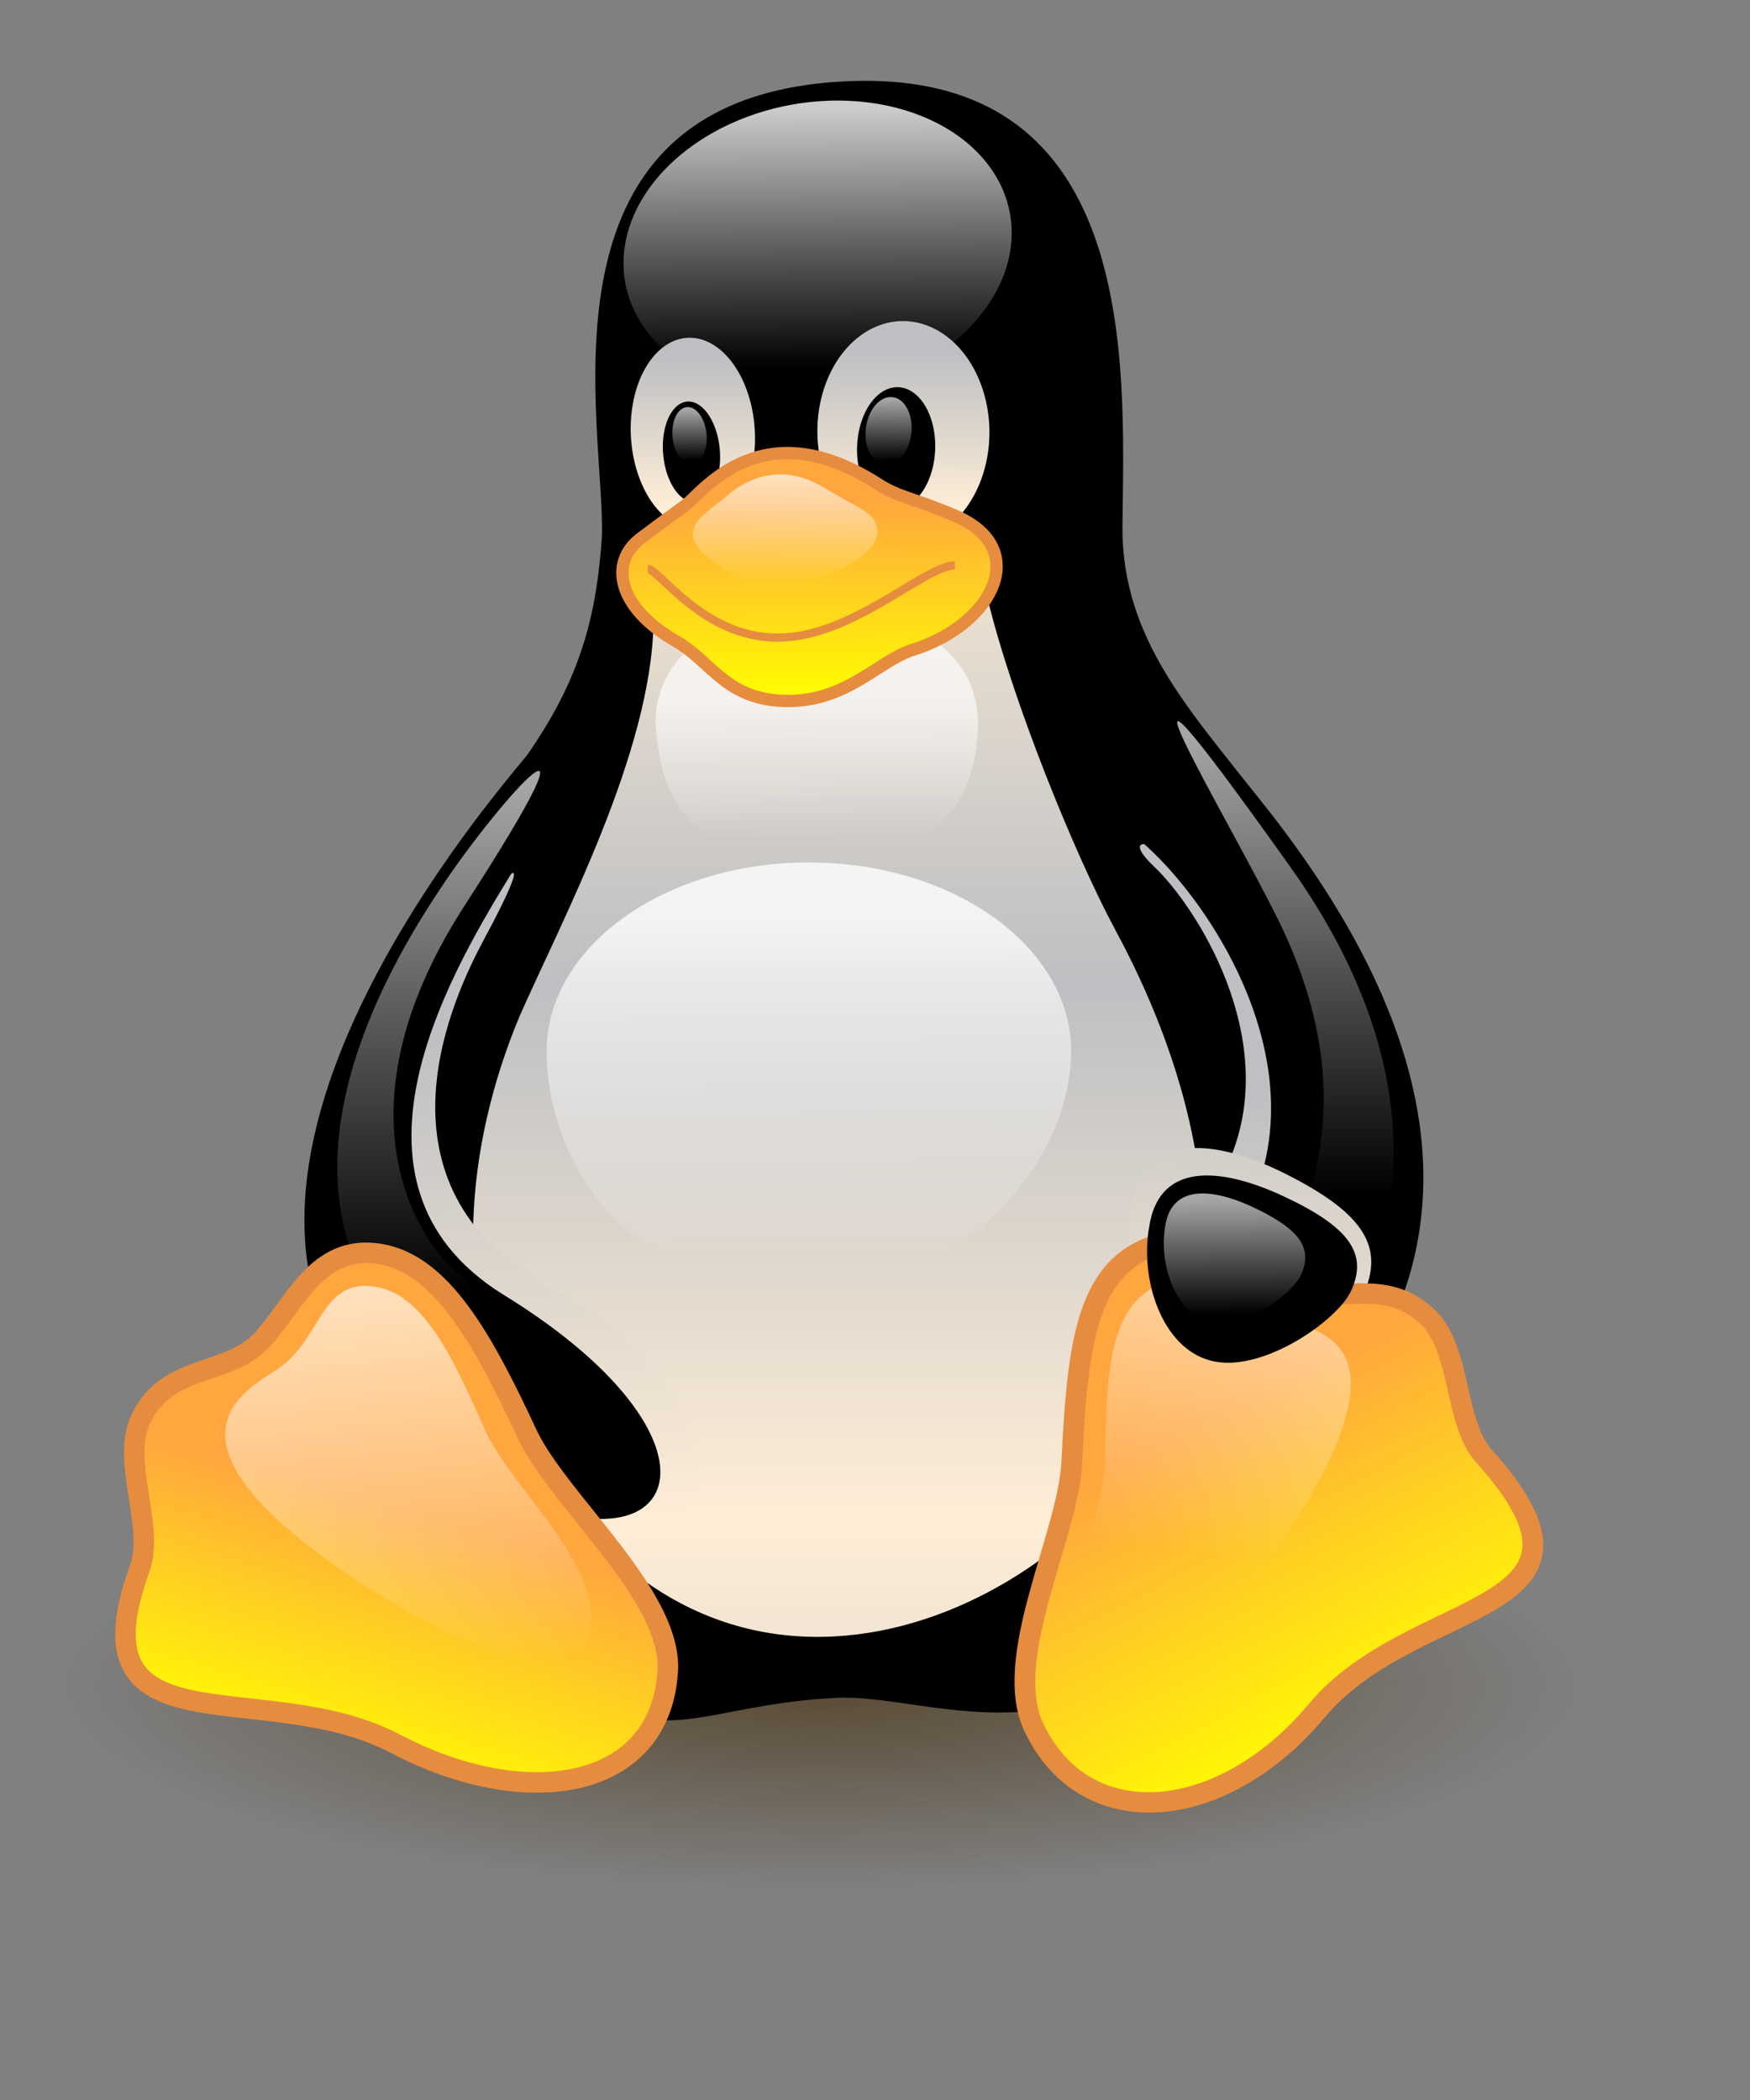 <svg width="500pt" height="800" xmlns="http://www.w3.org/2000/svg" xmlns:xlink="http://www.w3.org/1999/xlink"><rect width="100%" height="100%" fill="#808080" stroke="none"/><defs><linearGradient id="e"><stop style="stop-color:#3f2600;stop-opacity:.6" offset="0"/><stop style="stop-color:#3f2600;stop-opacity:0" offset="1"/></linearGradient><linearGradient id="b"><stop style="stop-color:#fff;stop-opacity:.65" offset="0"/><stop style="stop-color:#fff;stop-opacity:0" offset="1"/></linearGradient><linearGradient id="d"><stop style="stop-color:#ffa63f;stop-opacity:1" offset="0"/><stop style="stop-color:#ff0;stop-opacity:1" offset="1"/></linearGradient><linearGradient id="c"><stop style="stop-color:#ffeed7;stop-opacity:1" offset="0"/><stop style="stop-color:#bdbfc2;stop-opacity:1" offset="1"/></linearGradient><linearGradient id="a"><stop style="stop-color:#fff;stop-opacity:.8" offset="0"/><stop style="stop-color:#fff;stop-opacity:0" offset="1"/></linearGradient><linearGradient xlink:href="#c" id="g" gradientUnits="userSpaceOnUse" x1="400.578" y1="369.53" x2="400.844" y2="304.079" gradientTransform="scale(.575 1.738)"/><linearGradient xlink:href="#a" id="h" gradientUnits="userSpaceOnUse" x1="303.018" y1="237.932" x2="297.086" y2="330.096" gradientTransform="scale(1.116 .896)"/><linearGradient xlink:href="#c" id="i" gradientUnits="userSpaceOnUse" gradientTransform="scale(.817 1.225)" x1="378.938" y1="278.602" x2="380.273" y2="243.916"/><linearGradient xlink:href="#c" id="j" gradientUnits="userSpaceOnUse" x1="381.387" y1="277.495" x2="380.552" y2="245.683" gradientTransform="scale(.817 1.225)"/><linearGradient xlink:href="#b" id="k" gradientUnits="userSpaceOnUse" gradientTransform="scale(.817 1.225)" x1="379.096" y1="240.927" x2="376.796" y2="281.016"/><linearGradient xlink:href="#b" id="l" gradientUnits="userSpaceOnUse" x1="389.635" y1="242.282" x2="387.069" y2="281.325" gradientTransform="scale(.817 1.225)"/><linearGradient xlink:href="#c" id="m" gradientUnits="userSpaceOnUse" spreadMethod="reflect" x1="437.579" y1="528.872" x2="437.579" y2="394.104" gradientTransform="scale(.813 1.23)"/><linearGradient xlink:href="#c" id="n" gradientUnits="userSpaceOnUse" x1="375.173" y1="419.785" x2="377.485" y2="324.038" gradientTransform="scale(.65 1.539)"/><linearGradient xlink:href="#a" id="o" gradientUnits="userSpaceOnUse" x1="320.751" y1="498.178" x2="321.322" y2="614.504" gradientTransform="scale(1.075 .93)"/><linearGradient xlink:href="#b" id="p" gradientUnits="userSpaceOnUse" x1="322.483" y1="435.268" x2="323.251" y2="488.483" gradientTransform="scale(1.077 .928)"/><linearGradient xlink:href="#b" id="q" gradientUnits="userSpaceOnUse" x1="411.221" y1="242.944" x2="411.221" y2="331.449" gradientTransform="scale(.572 1.749)"/><linearGradient xlink:href="#b" id="r" gradientUnits="userSpaceOnUse" x1="867.345" y1="234.739" x2="867.335" y2="314.839" gradientTransform="scale(.573 1.746)"/><linearGradient xlink:href="#d" id="s" gradientUnits="userSpaceOnUse" x1="236.254" y1="657.111" x2="212.51" y2="737.412" gradientTransform="scale(1.012 .989)"/><linearGradient xlink:href="#c" id="t" gradientUnits="userSpaceOnUse" x1="381.566" y1="655.731" x2="279.643" y2="386.666" gradientTransform="scale(1.065 .939)"/><linearGradient xlink:href="#d" id="u" gradientUnits="userSpaceOnUse" x1="218.117" y1="630.305" x2="203.127" y2="737.854" gradientTransform="scale(1.01 .99)"/><linearGradient xlink:href="#b" id="v" gradientUnits="userSpaceOnUse" gradientTransform="scale(1.008 .992)" x1="117.89" y1="587.236" x2="182.245" y2="704.731"/><linearGradient xlink:href="#b" id="w" gradientUnits="userSpaceOnUse" x1="223.101" y1="570.418" x2="230.535" y2="710.977" gradientTransform="scale(1 1)"/><linearGradient xlink:href="#b" id="x" gradientUnits="userSpaceOnUse" x1="316.94" y1="474.018" x2="371.609" y2="582.635" gradientTransform="scale(1.065 .939)"/><linearGradient xlink:href="#d" id="y" gradientUnits="userSpaceOnUse" x1="284.687" y1="410.463" x2="285.459" y2="485.699" gradientTransform="scale(1.219 .821)"/><linearGradient xlink:href="#b" id="z" gradientUnits="userSpaceOnUse" x1="288.824" y1="398.854" x2="288.376" y2="482.559" gradientTransform="scale(1.222 .818)"/><radialGradient xlink:href="#e" id="f" gradientTransform="scale(1.045 .957)" cx="446.778" cy="1219.412" fx="446.778" fy="1219.412" r="195.072" gradientUnits="userSpaceOnUse"/></defs><path transform="matrix(1.418 0 0 .415 -349.547 157.941)" d="M670.882 1166.642a203.896 186.63 0 1 1-407.791 0 203.896 186.63 0 1 1 407.791 0z" style="fill:url(#f);stroke:none;stroke-width:1pt;stroke-linecap:butt;stroke-linejoin:miter"/><path transform="matrix(1.25 0 0 1.25 -125.298 -231.758)" d="M223.627 632.24c-22.388-32.223-26.754-136.984 25.487-201.43 25.886-30.918 32.49-52.465 34.531-81.393 1.389-32.979-23.325-131.442 69.883-138.944 94.406-7.532 89.336 85.66 88.793 134.975-.451 41.64 30.574 65.241 51.796 97.695 39.279 59.63 35.957 162.3-7.399 217.872-54.917 69.568-101.953 39.398-133.19 41.93-58.493 3.202-60.427 34.391-129.901-70.705z" style="fill:#000;stroke:none;stroke-width:1.25"/><path transform="matrix(-1.677 -.022 -.021 1.471 862.828 -357.27)" d="M246.571 470.864c-12.239 12.496-44.396 69.092 4.869 105.36 17.369 12.633-16.377 59.495-32.005 36.308-27.57-41.618-8.831-106.941 8.315-130.188 11.652-16.487 29.23-22.676 18.821-11.48z" style="fill:url(#g);stroke:none;stroke-width:.995"/><path transform="matrix(-1.678 0 0 1.524 863.868 -382.335)" d="M256.513 459.837c-19.915 17.717-56.176 80.091-3.288 120.606 17.37 12.632-15.393 52.463-33.79 32.089-63.963-70.82 1.669-152.254 24.262-180.25 20.192-24.347 38.078 5.752 12.816 27.555z" style="fill:#000;stroke:#000;stroke-width:.977"/><path transform="matrix(1.266 -.071 -.046 1.196 -108.61 -190.014)" d="M399.569 258.158a58.373 46.863 0 1 1-116.747 0 58.373 46.863 0 1 1 116.747 0z" style="fill:url(#h);stroke:none;stroke-width:1.265"/><path transform="matrix(1.304 -.076 .077 1.343 -165.995 -241.87)" d="M328.863 320.642a18.087 27.131 0 1 1-36.175 0 18.087 27.131 0 1 1 36.175 0z" style="fill:url(#i);stroke:none;stroke-width:1.179"/><path transform="matrix(-1.811 .05 .032 1.553 896.708 -349.03)" d="M328.863 320.642a18.087 27.131 0 1 1-36.175 0 18.087 27.131 0 1 1 36.175 0z" style="fill:url(#j);stroke:none;stroke-width:.931"/><path transform="matrix(-.823 -.002 -.018 .853 602.922 -102.243)" d="M328.863 320.642a18.087 27.131 0 1 1-36.175 0 18.087 27.131 0 1 1 36.175 0z" style="fill:#000;stroke:none;stroke-width:1.865"/><path transform="matrix(.594 -.072 .069 .706 56.696 -31.834)" d="M328.863 320.642a18.087 27.131 0 1 1-36.175 0 18.087 27.131 0 1 1 36.175 0z" style="fill:#000;stroke:none;stroke-width:2.398"/><path transform="matrix(-.48 -.036 -.047 .476 502.744 22.76)" d="M328.863 320.642a18.087 27.131 0 1 1-36.175 0 18.087 27.131 0 1 1 36.175 0z" style="fill:url(#k);stroke:none;stroke-width:3.192"/><path transform="matrix(.357 -.041 .041 .399 138.582 50.738)" d="M328.863 320.642a18.087 27.131 0 1 1-36.175 0 18.087 27.131 0 1 1 36.175 0z" style="fill:url(#l);stroke:none;stroke-width:4.12"/><path transform="matrix(1.25 0 0 1.25 -125.298 -232.483)" d="M258.702 495.425c12.836-29.103 40.114-80.226 40.695-119.758 0-31.442 94.179-38.951 101.737-7.558 7.558 31.393 26.741 78.483 38.95 101.156 12.208 22.672 47.809 94.695 9.884 157.546-34.157 55.644-137.725 99.666-193.01-7.557-18.603-37.207-15.285-83.315 1.744-123.829z" style="fill:url(#m);stroke:none;stroke-width:1.25"/><path transform="matrix(1.389 -.111 .102 1.302 -202.34 -230.19)" d="M242.905 473.815c-11.263 18.967-35.5 69.309 12.137 102.047 51.311 34.82 46.473 97.062-15.607 61.955-56.777-31.789-22.845-137.778-4.51-162.266 12.107-17.214 29.897-38.031 7.98-1.736z" style="fill:url(#n);stroke:none;stroke-width:1.158"/><path transform="matrix(1.25 0 0 1.25 -125.298 -231.758)" d="M256.513 449.72c-17.465 28.508-59.377 95.813-3.288 130.723 75.569 46.355 54.173 92.711-14.799 50.974-97.109-58.264-11.825-175.616 27.131-220.338 44.444-50.2 8.554 9.087-9.044 38.641z" style="fill:#000;stroke:#000;stroke-width:1.25"/><path d="M421.481 504.727c0 32.412-29.272 74.516-79.528 74.138-51.828.455-73.949-41.726-73.949-74.138 0-32.412 34.379-58.717 76.739-58.717 42.359 0 76.738 26.305 76.738 58.717z" style="font-size:12px;fill:url(#o);stroke:none;stroke-width:1.237;stroke-dasharray:none" transform="matrix(1.302 0 0 1.225 -140.71 -217.81)"/><path d="M398.227 412.292c-.612 38.572-23.18 47.671-51.74 47.671-28.561 0-49.292-5.694-51.741-47.671 0-26.314 23.18-41.542 51.741-41.542 28.56 0 51.74 15.228 51.74 41.542z" style="font-size:12px;fill:url(#p);stroke:none;stroke-width:1.388;stroke-dasharray:none" transform="matrix(1.187 0 0 1.067 -100.13 -164.33)"/><path transform="matrix(1.25 0 0 1.25 -125.298 -231.758)" d="M234.285 456.475c17.716-26.996 55.015-68.364 6.977 5.813-38.951 61.043-14.403 100.273-1.744 111.039 36.527 32.562 34.966 54.349 6.395 37.206-61.625-36.626-48.835-98.248-11.628-154.058z" style="fill:url(#q);stroke:none;stroke-width:1.25"/><path transform="matrix(1.25 0 0 1.25 -125.298 -231.758)" d="M490.662 467.52c-15.319-31.701-64.134-111.902 2.326-18.603 60.461 84.297 18.022 143.013 10.464 148.827-7.557 5.813-33.137 17.44-25.579-2.907 7.557-20.347 45.234-58.973 12.789-127.317z" style="fill:url(#r);stroke:none;stroke-width:1.25"/><path transform="matrix(1.25 0 0 1.25 -125.298 -231.758)" d="M220.915 716.921c-40.442-21.416-99.252 4.124-77.902-54.066 4.276-13.238-6.375-33.008.581-45.926 8.139-15.698 25.58-12.209 36.045-22.674 10.318-10.891 16.859-29.649 36.044-26.742 19.184 2.907 31.945 26.461 45.344 55.229 9.883 20.638 44.941 49.664 42.65 72.758-2.696 35.5-43.027 42.19-82.762 21.421z" style="fill:url(#s);stroke:#e68c3f;stroke-width:6.25"/><path d="M415.072 495.764c-3.007 24.906-35.813 76.627-69.518 81.534-34.26 5.336-66.432-34.06-74.147-71.114-9.889-41.206 22.587-57.6 71.938-56.627 53.301 1.654 74.121 13.891 71.727 46.207z" style="font-size:12px;fill:url(#t);stroke:none;stroke-width:2.855;stroke-dasharray:none" transform="matrix(.598 .269 -.24 .617 389.816 76.211)"/><path transform="matrix(-1.169 .423 .475 1.165 417.59 -278.074)" d="M220.274 718.402c-41.327-23.59-99.894 5.605-77.261-55.547 4.736-13.068-6.596-33.552.36-46.47 8.139-15.698 25.801-11.665 36.266-22.13 10.318-10.891 18.827-27.868 38.012-24.961 19.184 2.907 29.977 24.68 43.376 53.448 9.883 20.638 43.415 48.971 41.124 72.065-2.696 35.5-42.724 45.471-81.877 23.595z" style="fill:url(#u);stroke:#e68c3f;stroke-width:6.251"/><path transform="matrix(-.945 .344 .424 .956 403.576 -128.595)" d="M216.482 675.68c-86.531-57.503-47.308-70.96-36.843-81.425 10.318-10.891 18.827-27.868 38.012-24.961 19.184 2.907 29.977 24.68 43.376 53.448 9.883 20.638 43.06 48.918 41.124 72.065-2.616 27.11-48.19 5.487-85.669-19.127z" style="fill:url(#v);stroke:none;stroke-width:1.525"/><path transform="matrix(1.004 -.052 -.017 1.046 -66.561 -92.718)" d="M216.506 677.071c-86.531-57.503-46.797-73.57-33.946-81.28 15.399-9.942 15.158-30.831 34.343-27.924 19.184 2.907 30.725 26.107 44.124 54.875 9.883 20.638 43.06 48.918 41.124 72.065-2.616 27.11-48.166 6.878-85.645-17.736z" style="fill:url(#w);stroke:none;stroke-width:1.525"/><path d="M415.072 495.764c-3.007 24.906-35.813 76.627-69.518 81.534-34.26 5.336-66.432-34.06-74.147-71.114-9.889-41.206 22.587-57.6 71.938-56.627 53.301 1.654 74.121 13.891 71.727 46.207z" style="font-size:12px;fill:#000;stroke:none;stroke-width:2.855" transform="matrix(.516 .215 -.207 .495 402.548 158.306)"/><path d="M415.072 495.764c-3.007 24.906-35.813 76.627-69.518 81.534-34.26 5.336-66.432-34.06-74.147-71.114-9.889-41.206 22.587-57.6 71.938-56.627 53.301 1.654 74.121 13.891 71.727 46.207z" style="font-size:12px;fill:url(#x);stroke:none;stroke-width:2.855" transform="matrix(.351 .149 -.129 .343 413.77 254.038)"/><path transform="matrix(1.25 0 0 1.25 -125.298 -231.758)" d="M309.954 338.729c7.147-6.77 24.811-27.066 57.961-5.755 6.162 4.01 11.162 4.377 23.021 9.455 23.726 9.749 12.382 33.259-12.744 41.108-10.758 3.489-20.536 16.556-40.129 15.439-16.734-.977-21.119-11.874-31.398-17.906-18.269-10.311-20.965-24.254-11.1-31.653 9.866-7.399 13.725-10.059 14.389-10.688z" style="fill:url(#y);stroke:#e68c3f;stroke-width:3.75"/><path transform="matrix(1.25 0 0 1.25 -125.298 -231.758)" d="M391.251 357.645c-9.883.581-31.393 22.091-54.066 22.091-22.673 0-36.044-20.929-39.532-20.929" style="fill:none;stroke:#e68c3f;stroke-width:2.5"/><path transform="matrix(.628 0 0 .596 81.614 -12.435)" d="M309.954 338.729c7.147-6.77 29.691-25.348 59.588-6.328 6.299 3.766 12.804 7.865 22.478 13.464 19.162 11.748 9.671 28.678-13.286 39.39-10.418 4.495-27.593 14.415-40.671 13.721-14.533-1.408-23.935-11.399-33.567-17.906-17.67-12.303-16.597-22.237-8.389-30.508 6.205-5.679 13.183-11.204 13.847-11.833z" style="fill:url(#z);stroke:none"/></svg>